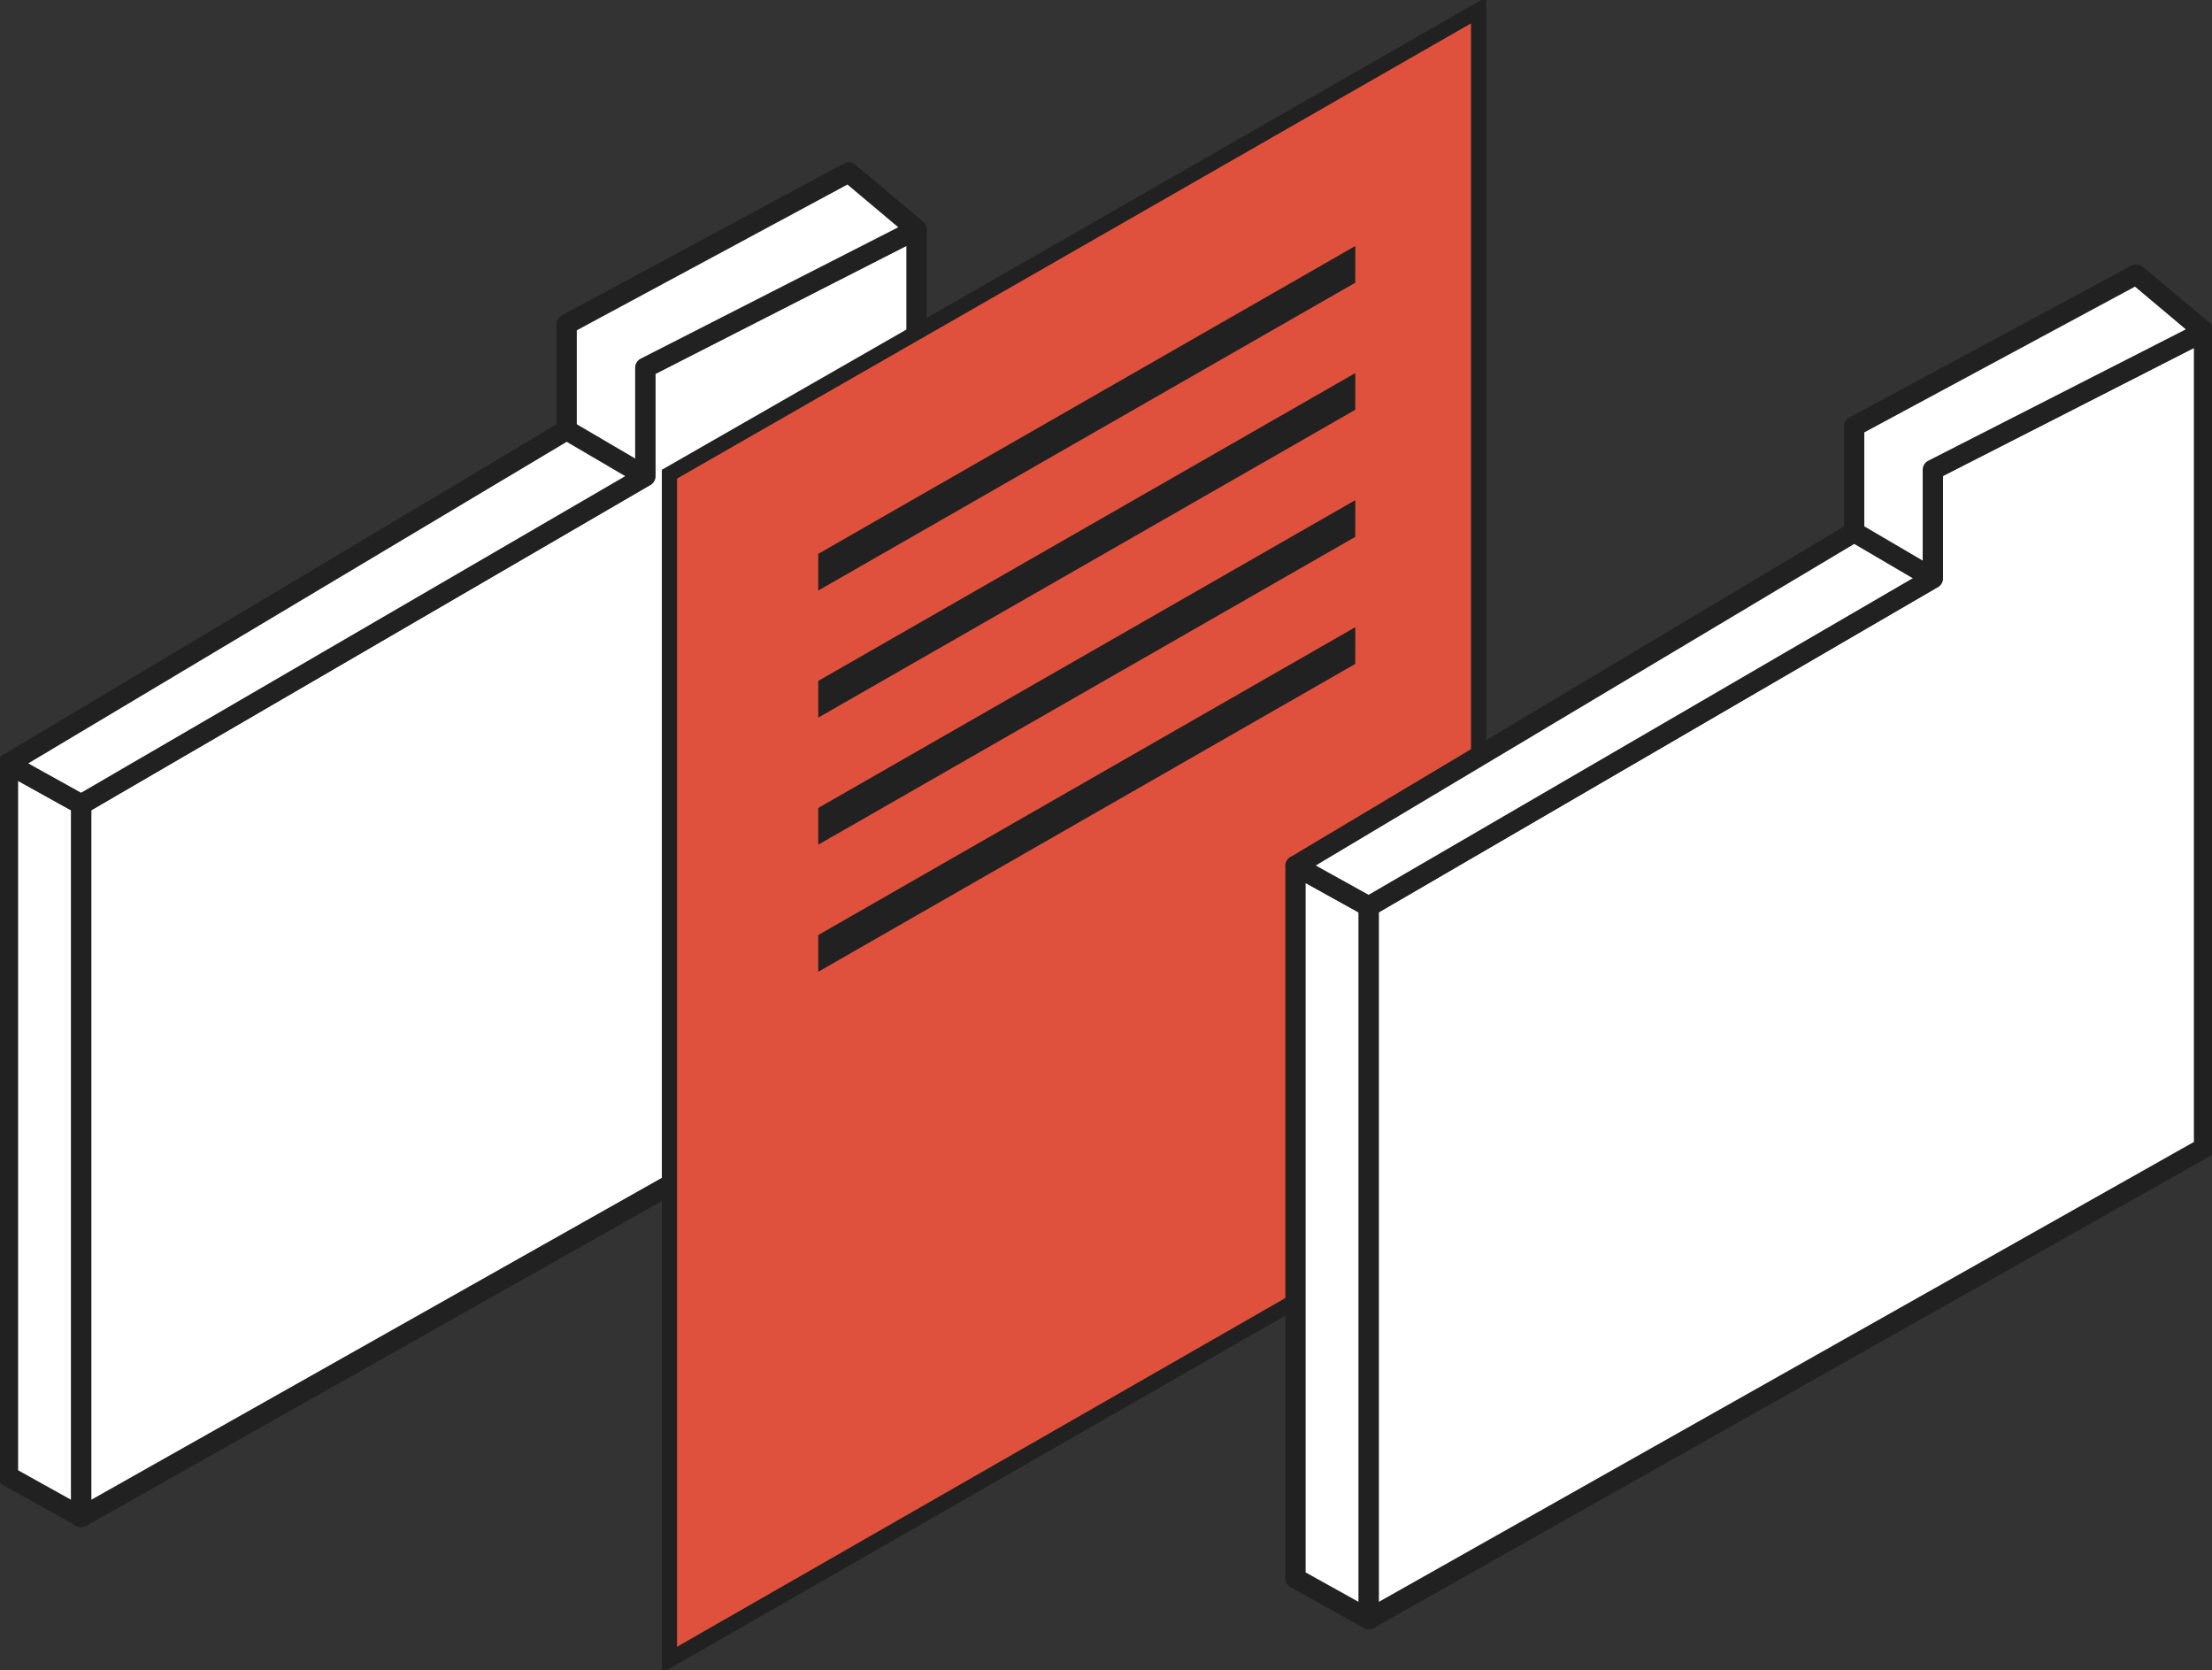 <svg xmlns="http://www.w3.org/2000/svg" xmlns:xlink="http://www.w3.org/1999/xlink" id="Group_6754" data-name="Group 6754" width="152.513" height="115.132" viewBox="0 0 152.513 115.132"><rect x="0" y="0" width="152.513" height="115.132" fill="#333333" stroke="none"/><defs><clipPath id="clip-path"><rect id="Rectangle_2700" data-name="Rectangle 2700" width="152.513" height="115.132" fill="none"></rect></clipPath></defs><path id="Path_8504" data-name="Path 8504" d="M.7,116.018l5.053,2.812V69.7L.7,66.9Z" transform="translate(-0.149 -14.257)" fill="#fff"></path><g id="Group_6745" data-name="Group 6745"><g id="Group_6744" data-name="Group 6744" clip-path="url(#clip-path)"><path id="Path_8505" data-name="Path 8505" d="M5.751,69.7v49.128L.7,116.018V66.9Z" transform="translate(-0.149 -14.257)" fill="none" stroke="#212121" stroke-linejoin="round" stroke-width="1.396"></path></g></g><path id="Path_8506" data-name="Path 8506" d="M64.707,20.091V76.37L7.12,108.854V59.727l38.889-22.62V29.626Z" transform="translate(-1.517 -4.282)" fill="#fff"></path><path id="Path_8507" data-name="Path 8507" d="M64.707,20.091V76.37L7.12,108.854V59.727l38.889-22.62V29.626Z" transform="translate(-1.517 -4.282)" fill="none" stroke="#212121" stroke-linejoin="round" stroke-width="1.396"></path><path id="Path_8508" data-name="Path 8508" d="M39.219,25.57v7.292L.7,55.863l5.049,2.8L44.642,36.041V28.562l18.7-9.536L58.665,15.1Z" transform="translate(-0.149 -3.218)" fill="#fff"></path><g id="Group_6747" data-name="Group 6747"><g id="Group_6746" data-name="Group 6746" clip-path="url(#clip-path)"><path id="Path_8509" data-name="Path 8509" d="M.7,55.862l38.52-23V25.57L58.665,15.1l4.675,3.927-18.7,9.536v7.479L5.748,58.667Z" transform="translate(-0.149 -3.218)" fill="none" stroke="#212121" stroke-linejoin="round" stroke-width="1.396"></path></g></g><line id="Line_191" data-name="Line 191" x2="5.422" y2="3.179" transform="translate(39.07 29.645)" fill="#fff"></line><line id="Line_192" data-name="Line 192" x2="5.422" y2="3.179" transform="translate(39.07 29.645)" fill="none" stroke="#212121" stroke-linejoin="round" stroke-width="1.396"></line><path id="Path_8510" data-name="Path 8510" d="M58.657,32.879v81.735l55.79-31.975V.9Z" transform="translate(-12.5 -0.193)" fill="#e0513d"></path><g id="Group_6749" data-name="Group 6749"><g id="Group_6748" data-name="Group 6748" clip-path="url(#clip-path)"><path id="Path_8511" data-name="Path 8511" d="M114.447,82.638,58.657,114.613V32.879L114.447.9Z" transform="translate(-12.5 -0.193)" fill="none" stroke="#212121" stroke-width="1.048"></path></g></g><path id="Path_8512" data-name="Path 8512" d="M118.566,78.646v49.128l-5.053-2.812V75.845Z" transform="translate(-24.191 -16.163)" fill="#fff"></path><path id="Path_8513" data-name="Path 8513" d="M118.566,78.646v49.128l-5.053-2.812V75.845Z" transform="translate(-24.191 -16.163)" fill="none" stroke="#212121" stroke-linejoin="round" stroke-width="1.396"></path><path id="Path_8514" data-name="Path 8514" d="M158.823,38.57v7.482L119.934,68.671V117.8l57.587-32.484V29.035Z" transform="translate(-25.559 -6.188)" fill="#fff"></path><g id="Group_6751" data-name="Group 6751"><g id="Group_6750" data-name="Group 6750" clip-path="url(#clip-path)"><path id="Path_8515" data-name="Path 8515" d="M177.521,29.034V85.313L119.934,117.8V68.671l38.889-22.62V38.57Z" transform="translate(-25.559 -6.188)" fill="none" stroke="#212121" stroke-linejoin="round" stroke-width="1.396"></path></g></g><path id="Path_8516" data-name="Path 8516" d="M152.033,34.513v7.293l-38.52,23,5.049,2.8,38.894-22.626V37.5l18.7-9.536-4.675-3.927Z" transform="translate(-24.191 -5.124)" fill="#fff"></path><g id="Group_6753" data-name="Group 6753"><g id="Group_6752" data-name="Group 6752" clip-path="url(#clip-path)"><path id="Path_8517" data-name="Path 8517" d="M113.513,64.806l38.52-23V34.514L171.48,24.043l4.675,3.927-18.7,9.536v7.479L118.562,67.61Z" transform="translate(-24.191 -5.124)" fill="none" stroke="#212121" stroke-linejoin="round" stroke-width="1.396"></path></g></g><line id="Line_193" data-name="Line 193" x2="5.422" y2="3.179" transform="translate(127.842 36.682)" fill="#fff"></line><line id="Line_194" data-name="Line 194" x2="5.422" y2="3.179" transform="translate(127.842 36.682)" fill="none" stroke="#212121" stroke-linejoin="round" stroke-width="1.396"></line><path id="Path_8518" data-name="Path 8518" d="M108.727,21.55,71.7,42.77V45.3l37.024-21.219Z" transform="translate(-15.281 -4.593)" fill="#212121"></path><path id="Path_8519" data-name="Path 8519" d="M108.727,32.681,71.7,53.9v2.532l37.024-21.219Z" transform="translate(-15.281 -6.965)" fill="#212121"></path><path id="Path_8520" data-name="Path 8520" d="M108.727,43.812,71.7,65.031v2.532l37.024-21.219Z" transform="translate(-15.281 -9.337)" fill="#212121"></path><path id="Path_8521" data-name="Path 8521" d="M108.727,54.942,71.7,76.162v2.532l37.024-21.219Z" transform="translate(-15.281 -11.709)" fill="#212121"></path></svg>